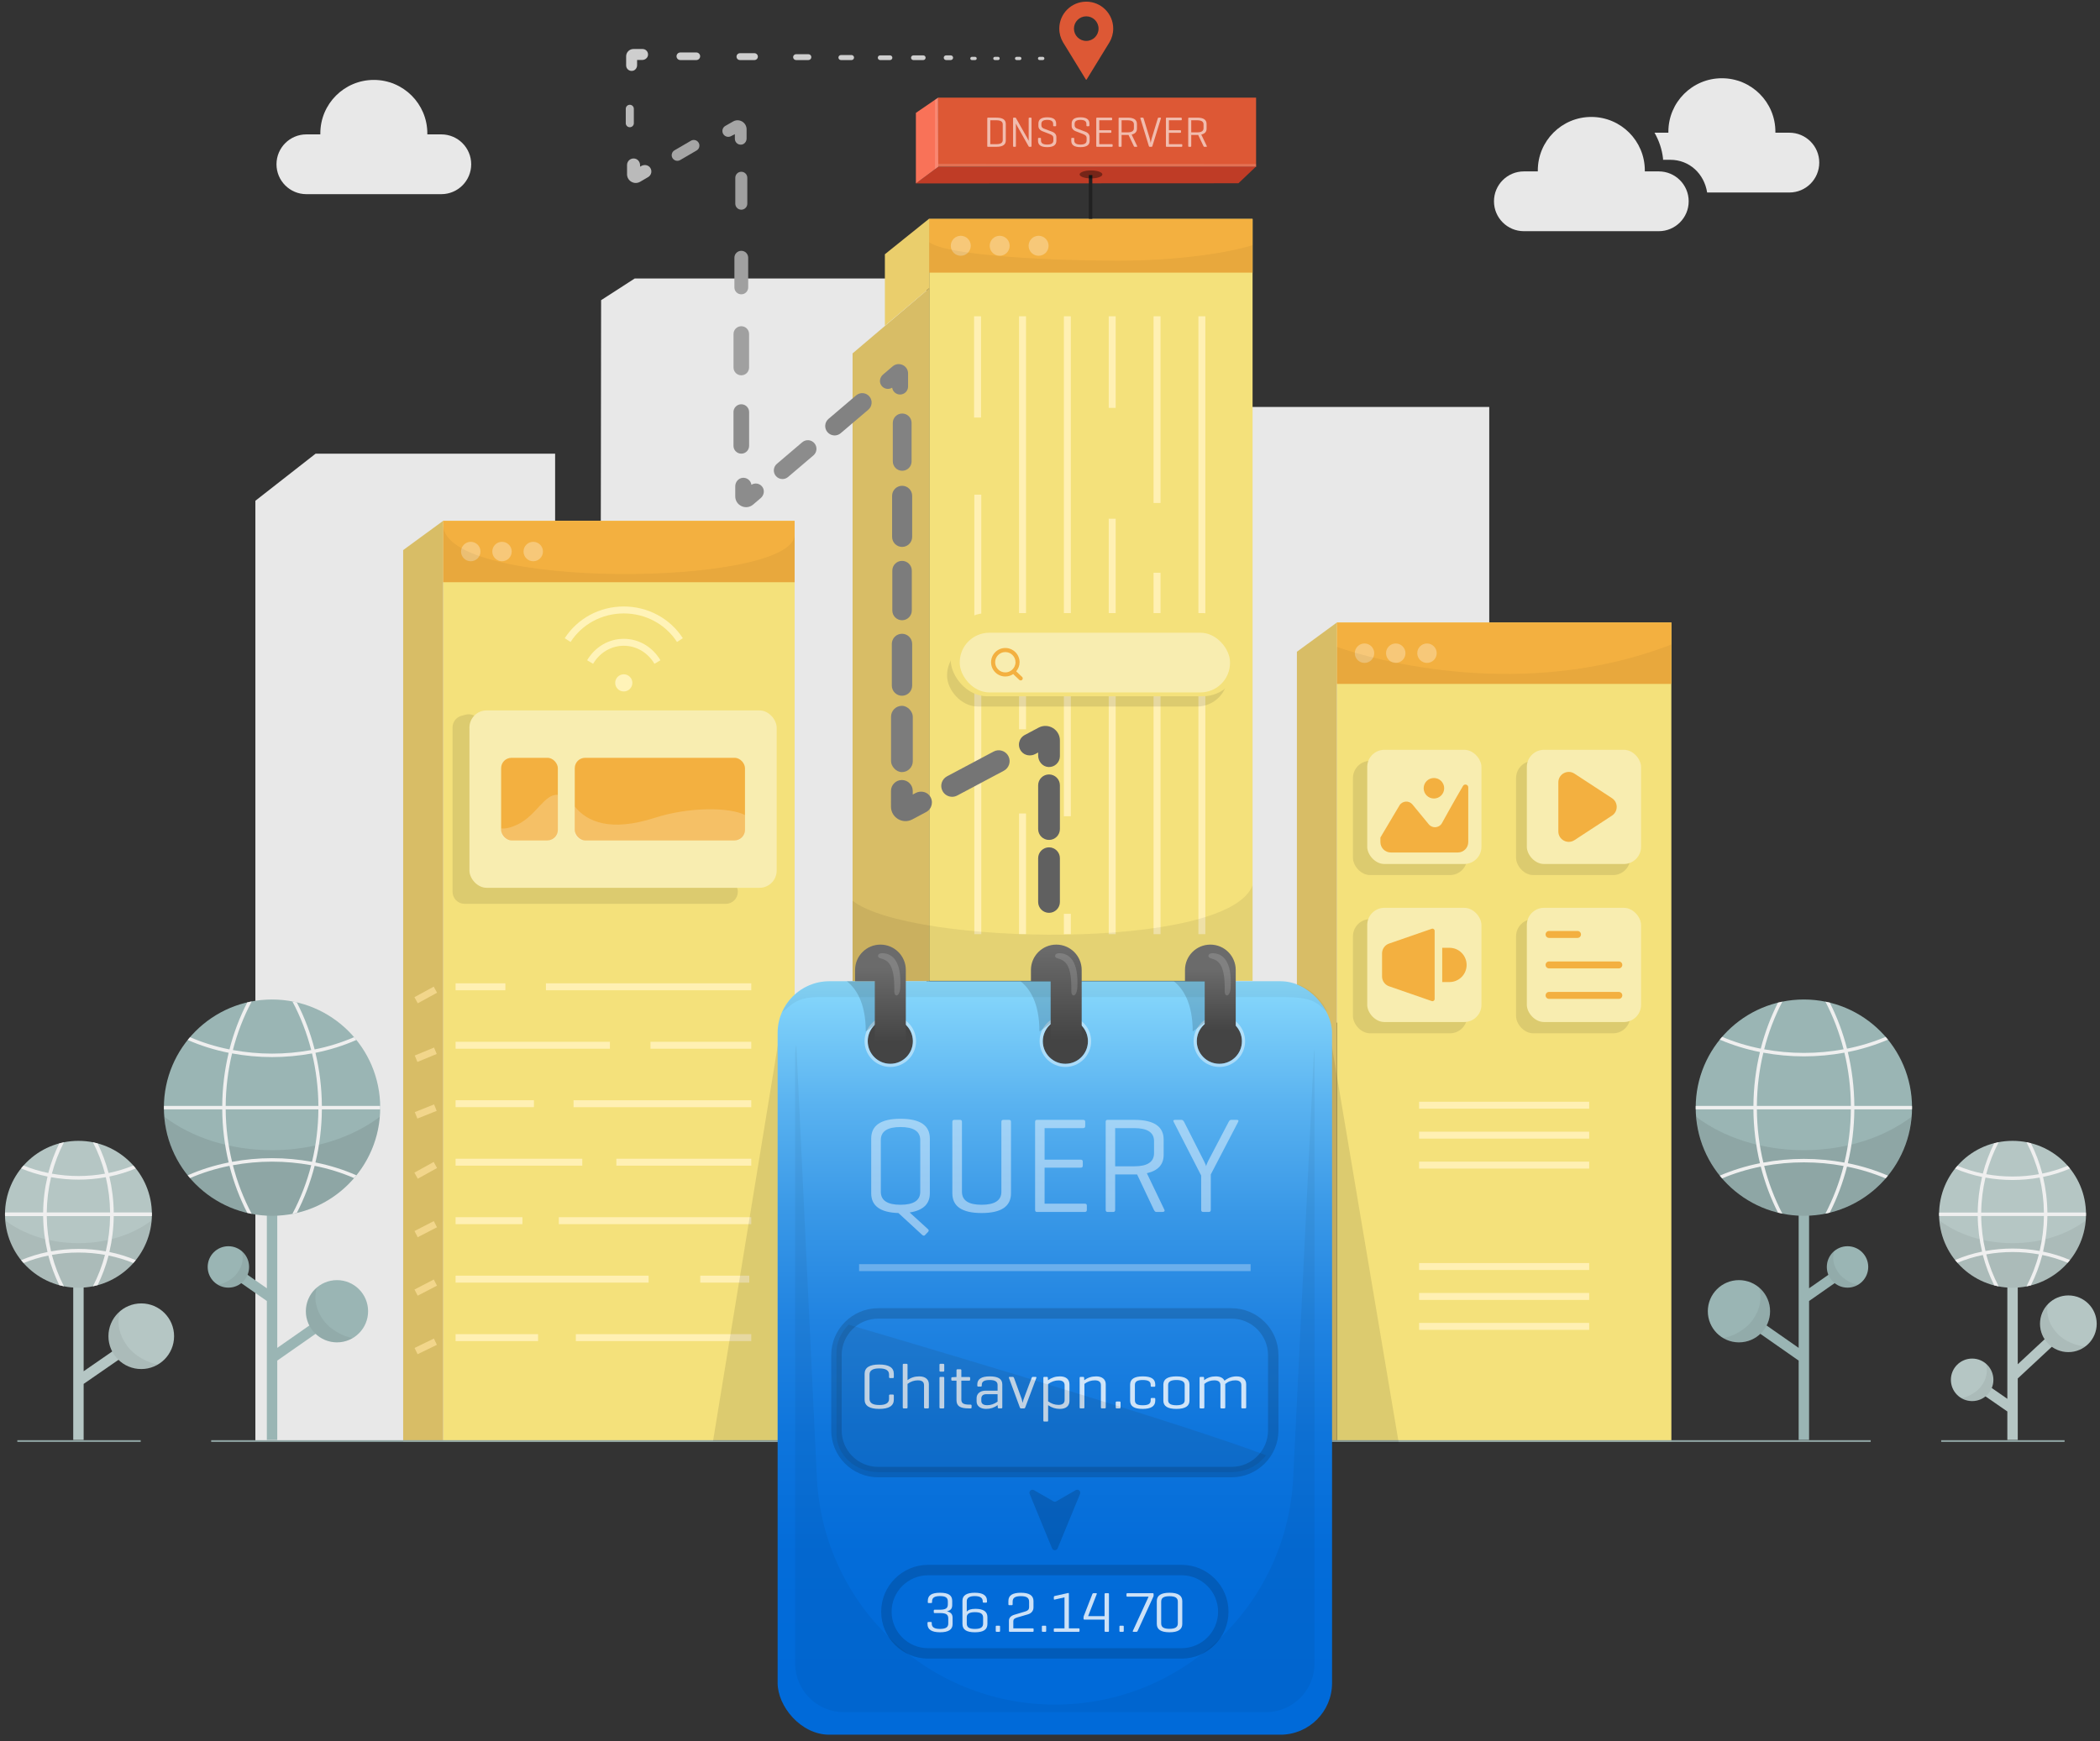 <?xml version="1.0" encoding="UTF-8"?><svg xmlns="http://www.w3.org/2000/svg" xmlns:xlink="http://www.w3.org/1999/xlink" viewBox="0 0 610.121 505.947"><rect x="0" y="0" width="610.121" height="505.947" fill="#333333" stroke="none"/><defs><linearGradient id="j" x1="306.468" y1="278.819" x2="306.468" y2="494.735" gradientUnits="userSpaceOnUse"><stop offset="0" stop-color="#94e2ff"/><stop offset=".059" stop-color="#80d2fa"/><stop offset=".197" stop-color="#59b2f0"/><stop offset=".34" stop-color="#3998e7"/><stop offset=".487" stop-color="#2083e1"/><stop offset=".64" stop-color="#0e75dc"/><stop offset=".801" stop-color="#036cd9"/><stop offset=".987" stop-color="#006ad9"/></linearGradient><linearGradient id="k" x1="255.8" y1="281.08" x2="255.8" y2="305.266" gradientUnits="userSpaceOnUse"><stop offset=".005" stop-color="#6b6b6b"/><stop offset=".902" stop-color="#444"/></linearGradient><linearGradient id="l" x1="306.894" y1="275.33" x2="306.894" y2="305.076" xlink:href="#k"/><linearGradient id="m" x1="351.649" y1="281.506" x2="351.649" y2="301.566" xlink:href="#k"/></defs><g id="a"><polygon points="174.642 87.226 184.404 80.925 269.164 80.925 269.164 298.122 174.353 296.821 174.642 87.226" style="fill:#e8e8e8;"/><rect x="351.891" y="118.257" width="80.787" height="178.903" style="fill:#e8e8e8;"/><polygon points="74.196 418.588 74.196 145.514 91.686 131.836 161.283 131.836 161.283 418.588 74.196 418.588" style="fill:#e8e8e8;"/></g><g id="b"><rect x="128.753" y="151.348" width="102.115" height="267.589" style="fill:#f4e17b;"/><path d="M138.146,208.18l74.706,48.088c.947,.653,1.512,1.729,1.512,2.879v0c0,1.931-1.565,3.496-3.496,3.496h-75.89c-1.931,0-3.496-1.565-3.496-3.496v-47.769c0-1.581,1.061-2.965,2.587-3.376l1.184-.319c.991-.267,2.049-.085,2.893,.497Z" style="opacity:.1;"/><polygon points="128.751 418.937 117.132 418.937 117.132 159.847 128.751 151.348 128.751 418.937" style="fill:#d8bd66;"/><rect x="128.753" y="151.348" width="102.115" height="17.84" style="fill:#f3b040;"/><rect x="136.389" y="206.434" width="89.263" height="51.551" rx="5" ry="5" style="fill:#f8edb0;"/><rect x="145.596" y="220.213" width="16.477" height="23.993" rx="3" ry="3" style="fill:#f3b040;"/><rect x="166.988" y="220.213" width="49.456" height="23.993" rx="3" ry="3" style="fill:#f3b040;"/><circle cx="136.773" cy="160.268" r="2.824" style="fill:#fff; opacity:.3;"/><circle cx="145.849" cy="160.268" r="2.824" style="fill:#fff; opacity:.3;"/><circle cx="154.925" cy="160.268" r="2.824" style="fill:#fff; opacity:.3;"/><path d="M230.868,155.618c-1.298,14.881-101.798,15.985-102.115-3.066v16.636h102.115v-13.57Z" style="opacity:.05;"/><path d="M216.444,241.479v-4.642c-4.424-2.293-16.177-2.42-26.163,.795-12.979,4.178-19.729,1.17-23.293-3.273v7.12c0,1.506,1.221,2.727,2.727,2.727h44.002c1.506,0,2.727-1.221,2.727-2.727Z" style="fill:#fff; opacity:.2;"/><path d="M148.323,244.206h11.023c1.506,0,2.727-1.221,2.727-2.727v-10.5c-3.852-.375-6.24,5.967-11.613,8.563-1.93,.933-3.543,1.359-4.865,1.162v.774c0,1.506,1.221,2.727,2.727,2.727Z" style="fill:#fff; opacity:.2;"/><g><g><rect x="120.496" y="288.116" width="6.39" height="2.019" transform="translate(-123.451 94.668) rotate(-28.642)" style="fill:#f2d68b;"/><rect x="120.659" y="305.486" width="6.063" height="2.018" transform="translate(-107.391 70.19) rotate(-22.382)" style="fill:#f2d68b;"/><rect x="120.672" y="321.974" width="6.036" height="2.018" transform="translate(-110.883 68.832) rotate(-21.751)" style="fill:#f2d68b;"/><rect x="120.487" y="339.073" width="6.407" height="2.018" transform="translate(-149.131 102.335) rotate(-28.943)" style="fill:#f2d68b;"/><rect x="120.537" y="356.17" width="6.307" height="2.018" transform="translate(-149.877 96.341) rotate(-27.264)" style="fill:#f2d68b;"/><rect x="120.532" y="373.151" width="6.316" height="2.018" transform="translate(-158.389 98.975) rotate(-27.416)" style="fill:#f2d68b;"/><rect x="120.572" y="390.231" width="6.237" height="2.017" transform="translate(-158.934 93.765) rotate(-25.989)" style="fill:#f2d68b;"/></g><g><rect x="132.366" y="285.738" width="14.464" height="2.018" style="fill:#fff0b3;"/><rect x="158.605" y="285.738" width="59.66" height="2.018" style="fill:#fff0b3;"/><rect x="132.366" y="302.729" width="44.838" height="2.018" style="fill:#fff0b3;"/><rect x="188.98" y="302.729" width="29.286" height="2.018" style="fill:#fff0b3;"/><rect x="132.366" y="319.712" width="22.76" height="2.018" style="fill:#fff0b3;"/><rect x="166.634" y="319.721" width="51.632" height="2.018" style="fill:#fff0b3;"/><rect x="132.366" y="336.712" width="36.81" height="2.018" style="fill:#fff0b3;"/><rect x="179.078" y="336.712" width="39.188" height="2.018" style="fill:#fff0b3;"/><rect x="132.366" y="353.704" width="19.415" height="2.018" style="fill:#fff0b3;"/><rect x="162.352" y="353.704" width="55.914" height="2.018" style="fill:#fff0b3;"/><rect x="132.366" y="370.695" width="56.079" height="2.018" style="fill:#fff0b3;"/><rect x="203.454" y="370.695" width="14.237" height="2.018" style="fill:#fff0b3;"/><rect x="132.366" y="387.687" width="23.964" height="2.018" style="fill:#fff0b3;"/><rect x="167.303" y="387.687" width="50.963" height="2.018" style="fill:#fff0b3;"/></g><g><path d="M181.23,195.942c-1.378,0-2.494,1.117-2.494,2.494,0,1.378,1.117,2.494,2.494,2.494s2.494-1.117,2.494-2.494c0-1.378-1.117-2.494-2.494-2.494Z" style="fill:#fff3b8;"/><path d="M181.231,176.236c-7.009,0-13.423,3.446-17.157,9.217l1.695,1.096c3.36-5.194,9.14-8.295,15.462-8.295,6.313,0,12.094,3.101,15.463,8.296l1.693-1.098c-3.743-5.771-10.156-9.216-17.156-9.216Z" style="fill:#fff3b8;"/><path d="M181.231,185.63c-4.357,0-8.338,2.33-10.649,6.231l1.736,1.029c1.944-3.282,5.276-5.242,8.913-5.242,3.632,0,6.964,1.96,8.913,5.243l1.735-1.03c-2.316-3.902-6.297-6.231-10.649-6.231Z" style="fill:#fff3b8;"/></g></g></g><g id="c"><rect x="388.416" y="180.889" width="97.176" height="238.049" style="fill:#f4e17b;"/><polygon points="388.413 418.937 376.794 418.937 376.794 189.388 388.413 180.889 388.413 418.937" style="fill:#d8bd66;"/><rect x="388.416" y="180.889" width="97.176" height="17.84" style="fill:#f3b040;"/><circle cx="396.436" cy="189.809" r="2.824" style="fill:#fff; opacity:.3;"/><rect x="393.078" y="221.097" width="33.185" height="33.185" rx="5" ry="5" style="opacity:.1;"/><rect x="440.47" y="221.097" width="33.185" height="33.185" rx="5" ry="5" style="opacity:.1;"/><rect x="393.078" y="267.079" width="33.185" height="33.185" rx="5" ry="5" style="opacity:.1;"/><rect x="440.47" y="267.079" width="33.185" height="33.185" rx="5" ry="5" style="opacity:.1;"/><circle cx="405.511" cy="189.809" r="2.824" style="fill:#fff; opacity:.3;"/><circle cx="414.587" cy="189.809" r="2.824" style="fill:#fff; opacity:.3;"/><rect x="397.225" y="217.882" width="33.185" height="33.185" rx="5" ry="5" style="fill:#f8edb0;"/><rect x="443.597" y="217.882" width="33.185" height="33.185" rx="5" ry="5" style="fill:#f8edb0;"/><rect x="397.225" y="263.802" width="33.185" height="33.185" rx="5" ry="5" style="fill:#f8edb0;"/><rect x="443.597" y="263.802" width="33.185" height="33.185" rx="5" ry="5" style="fill:#f8edb0;"/><path d="M404.083,247.72h19.47c1.672,0,3.027-1.355,3.027-3.027l0-15.887c0-.837-1.1-1.148-1.527-.428-2.238,3.772-6.136,10.848-6.136,10.848-.817,1.401-2.78,1.559-3.81,.307l-4.729-5.751c-1.01-1.228-2.926-1.105-3.771,.241l-5.552,9.345v1.325c0,1.672,1.355,3.027,3.027,3.027Z" style="fill:#f3b040;"/><circle cx="416.604" cy="229.057" r="2.979" style="fill:#f3b040;"/><path d="M457.433,224.81l10.905,7.13c1.827,1.195,1.827,3.872,0,5.067l-10.905,7.13c-2.013,1.317-4.684-.128-4.684-2.534v-14.261c0-2.406,2.671-3.85,4.684-2.534Z" style="fill:#f3b040;"/><g><path d="M415.974,290.9l-12.405-4.3c-1.219-.422-2.036-1.571-2.036-2.86v-6.691c0-1.29,.817-2.438,2.036-2.86l12.405-4.3c.41-.142,.838,.162,.838,.596v19.82c0,.434-.428,.738-.838,.596Z" style="fill:#f3b040;"/><path d="M419.015,285.371h2.11c2.749,0,4.977-2.228,4.977-4.977v-0c0-2.749-2.228-4.977-4.977-4.977h-2.11s0,9.954,0,9.954Z" style="fill:#f3b040;"/></g><g><path d="M450.053,272.546h8.267c.558,0,1.009-.451,1.009-1.009s-.451-1.009-1.009-1.009h-8.267c-.558,0-1.009,.451-1.009,1.009s.451,1.009,1.009,1.009Z" style="fill:#f3b040;"/><path d="M450.053,281.403h20.272c.558,0,1.009-.451,1.009-1.009s-.451-1.009-1.009-1.009h-20.272c-.558,0-1.009,.451-1.009,1.009s.451,1.009,1.009,1.009Z" style="fill:#f3b040;"/><path d="M470.326,288.241h-20.272c-.558,0-1.009,.451-1.009,1.009s.451,1.009,1.009,1.009h20.272c.558,0,1.009-.451,1.009-1.009s-.451-1.009-1.009-1.009Z" style="fill:#f3b040;"/></g><path d="M485.592,187.282c-42.571,16.566-85.947,4.689-97.176,.706v10.741h97.176v-11.448Z" style="opacity:.05;"/><g><rect x="412.299" y="320.153" width="49.41" height="2.018" style="fill:#fff0b3;"/><rect x="412.299" y="328.852" width="49.41" height="2.018" style="fill:#fff0b3;"/><rect x="412.299" y="337.553" width="49.41" height="2.018" style="fill:#fff0b3;"/><rect x="412.299" y="367.021" width="49.41" height="2.018" style="fill:#fff0b3;"/><rect x="412.299" y="375.722" width="49.41" height="2.018" style="fill:#fff0b3;"/><rect x="412.299" y="384.421" width="49.41" height="2.018" style="fill:#fff0b3;"/></g></g><g id="d"><rect x="269.975" y="63.615" width="93.94" height="221.409" style="fill:#f4e17b;"/><g><rect x="348.178" y="91.913" width="2.018" height="179.542" style="fill:#fff0b3;"/><rect x="335.15" y="91.913" width="2.018" height="54.249" style="fill:#fff0b3;"/><rect x="335.15" y="166.432" width="2.018" height="105.023" style="fill:#fff0b3;"/><rect x="296.068" y="91.913" width="2.018" height="120.011" style="fill:#fff0b3;"/><rect x="296.068" y="236.386" width="2.018" height="35.069" style="fill:#fff0b3;"/><rect x="322.123" y="91.913" width="2.018" height="26.609" style="fill:#fff0b3;"/><rect x="322.123" y="150.73" width="2.018" height="120.724" style="fill:#fff0b3;"/><rect x="283.003" y="91.913" width="2.018" height="29.415" style="fill:#fff0b3;"/><rect x="283.078" y="143.746" width="2.018" height="127.708" style="fill:#fff0b3;"/><rect x="309.095" y="91.913" width="2.018" height="145.281" style="fill:#fff0b3;"/><rect x="309.095" y="265.54" width="2.018" height="5.915" style="fill:#fff0b3;"/></g><rect x="275.159" y="187.293" width="81.536" height="18.016" rx="8.927" ry="8.927" style="opacity:.1;"/><rect x="276.212" y="178.148" width="83.781" height="24.184" rx="10.566" ry="10.566" style="fill:#f4e17b;"/><rect x="278.842" y="183.862" width="78.522" height="17.35" rx="8.597" ry="8.597" style="fill:#f8edb0;"/><path d="M296.958,196.704l-1.713-1.625c.601-.719,.978-1.632,.978-2.64,0-2.283-1.858-4.141-4.142-4.141s-4.142,1.858-4.142,4.141c0,2.284,1.858,4.142,4.142,4.142,.847,0,1.634-.258,2.291-.696l1.771,1.68c.115,.109,.261,.163,.408,.163,.156,0,.314-.062,.43-.185,.226-.237,.217-.613-.022-.839Zm-7.833-4.266c0-1.63,1.326-2.955,2.956-2.955s2.956,1.326,2.956,2.955c0,.904-.416,1.704-1.057,2.246-.002,.002-.004,.002-.006,.004-0,0-.001,.001-.001,.002-.514,.433-1.169,.704-1.892,.704-1.63,0-2.956-1.326-2.956-2.956Z" style="fill:#f3b040;"/><path d="M315.592,.484c-4.327,0-7.834,3.507-7.834,7.834,0,1.444,.397,2.792,1.079,3.953,.011,.018,6.652,10.845,6.652,10.845,.047,.077,.159,.077,.207,0,0,0,6.641-10.827,6.652-10.845,.681-1.162,1.079-2.51,1.079-3.954,0-4.327-3.507-7.834-7.834-7.834Zm0,11.406c-1.973,0-3.573-1.599-3.573-3.572,0-1.973,1.599-3.573,3.573-3.573s3.573,1.599,3.573,3.573c0,1.973-1.599,3.572-3.573,3.572Z" style="fill:#dd5835;"/><polygon points="269.985 285.15 247.702 285.15 247.702 102.692 269.985 83.77 269.985 285.15" style="fill:#d8bd66;"/><path d="M269.985,285.024h93.93v-27.762c-7.265,19.17-99.443,17.538-116.214,4.487v23.402h22.284v-.126Z" style="opacity:.07;"/><polygon points="269.997 83.746 257.087 94.653 257.087 73.883 269.997 63.508 269.997 83.746" style="fill:#eace6c;"/><rect x="269.975" y="63.615" width="93.94" height="15.609" style="fill:#f3b040;"/><circle cx="279.137" cy="71.42" r="2.905" style="fill:#fff; opacity:.3;"/><circle cx="290.442" cy="71.42" r="2.905" style="fill:#fff; opacity:.3;"/><circle cx="301.748" cy="71.42" r="2.905" style="fill:#fff; opacity:.3;"/><polygon points="364.936 48.466 272.597 48.476 272.545 28.382 364.936 28.382 364.936 48.466" style="fill:#dd5835;"/><polygon points="359.806 53.256 266.096 53.303 272.597 48.476 364.936 48.378 359.806 53.256" style="fill:#bf3c26;"/><polygon points="272.597 48.476 266.096 53.303 266.096 32.802 272.545 28.382 272.597 48.476" style="fill:#f97258;"/><polygon points="271.644 49.156 272.597 48.476 272.545 28.382 271.644 28.994 271.644 49.156" style="fill:#fff; opacity:.15;"/><rect x="316.352" y="50.873" width="1.009" height="12.707" style="fill:#212121;"/><path d="M363.915,71.254c-8.725,2.658-23.58,4.515-39.248,4.515-18.352,0-49.378-1.391-54.693-5.376v8.832h93.94v-7.971Z" style="opacity:.05;"/><polygon points="364.933 47.654 364.933 48.462 272.597 48.476 272.597 47.607 364.933 47.654" style="fill:#fff; opacity:.15;"/><ellipse cx="316.971" cy="50.686" rx="3.306" ry="1.159" style="opacity:.38;"/><g style="opacity:.6;"><path d="M289.514,34.19h-2.516c-.107,0-.162,.063-.162,.187v8.094c0,.125,.049,.187,.149,.187h2.529c1.8,0,2.702-.606,2.702-1.818v-4.831c0-1.212-.902-1.818-2.702-1.818Zm1.817,6.512c0,.797-.606,1.195-1.817,1.195h-1.806v-6.948h1.806c1.211,0,1.817,.398,1.817,1.195v4.557Z" style="fill:#fff;"/><path d="M299.525,34.19h-.473c-.124,0-.187,.063-.187,.187v6.562c-.049-.141-.169-.386-.361-.735l-3.362-5.939c-.034-.05-.087-.075-.162-.075h-.473c-.116,0-.174,.063-.174,.187v8.094c0,.125,.058,.187,.174,.187h.473c.116,0,.174-.062,.174-.187v-6.575c.132,.291,.274,.565,.423,.822l3.3,5.853c.034,.058,.092,.087,.174,.087h.473c.116,0,.174-.062,.174-.187v-8.094c0-.124-.058-.187-.174-.187Z" style="fill:#fff;"/><path d="M305.614,38.25l-2.34-.884c-.482-.182-.722-.506-.722-.971v-.373c0-.406,.139-.706,.417-.896,.278-.191,.711-.287,1.302-.287,1.137,0,1.706,.395,1.706,1.183v.473c0,.125,.057,.187,.174,.187h.51c.124,0,.186-.063,.186-.187v-.585c0-1.212-.863-1.818-2.59-1.818-1.711,0-2.565,.606-2.565,1.818v.697c0,.332,.1,.633,.299,.903,.199,.27,.461,.467,.784,.592l2.229,.859c.373,.15,.64,.307,.797,.474s.237,.373,.237,.622v.772c0,.789-.602,1.183-1.805,1.183-1.195,0-1.793-.394-1.793-1.183v-.573c0-.125-.058-.187-.174-.187h-.51c-.116,0-.174,.063-.174,.187v.684c0,1.213,.888,1.818,2.665,1.818s2.665-.606,2.665-1.818v-1.071c0-.764-.432-1.303-1.295-1.619Z" style="fill:#fff;"/><path d="M315.276,38.25l-2.34-.884c-.482-.182-.722-.506-.722-.971v-.373c0-.406,.139-.706,.417-.896,.278-.191,.711-.287,1.302-.287,1.137,0,1.706,.395,1.706,1.183v.473c0,.125,.057,.187,.174,.187h.51c.124,0,.186-.063,.186-.187v-.585c0-1.212-.863-1.818-2.59-1.818-1.711,0-2.565,.606-2.565,1.818v.697c0,.332,.1,.633,.299,.903,.199,.27,.461,.467,.784,.592l2.229,.859c.373,.15,.64,.307,.797,.474s.237,.373,.237,.622v.772c0,.789-.602,1.183-1.805,1.183-1.195,0-1.793-.394-1.793-1.183v-.573c0-.125-.058-.187-.174-.187h-.51c-.116,0-.174,.063-.174,.187v.684c0,1.213,.888,1.818,2.665,1.818s2.665-.606,2.665-1.818v-1.071c0-.764-.432-1.303-1.295-1.619Z" style="fill:#fff;"/><path d="M323.071,41.898h-3.698v-3.312h3.325c.125,0,.187-.062,.187-.187v-.361c0-.125-.062-.187-.187-.187h-3.325v-2.901h3.55c.124,0,.186-.063,.186-.187v-.386c0-.124-.062-.187-.186-.187h-4.246c-.116,0-.174,.063-.174,.187v8.094c0,.125,.054,.187,.162,.187h4.408c.125,0,.187-.062,.187-.187v-.399c0-.116-.062-.174-.187-.174Z" style="fill:#fff;"/><path d="M330.319,37.403v-1.394c0-1.212-.901-1.818-2.702-1.818h-2.466c-.107,0-.162,.063-.162,.187v8.094c0,.125,.058,.187,.174,.187h.522c.116,0,.174-.062,.174-.187v-3.262h2.017l1.544,3.262c.067,.125,.137,.187,.212,.187h.585c.075,0,.128-.019,.162-.056s.037-.081,.013-.131l-1.619-3.375c1.03-.232,1.544-.797,1.544-1.693Zm-2.702,1.058h-1.756v-3.511h1.756c1.212,0,1.818,.398,1.818,1.195v1.108c0,.805-.606,1.208-1.818,1.208Z" style="fill:#fff;"/><path d="M337.143,34.19h-.523c-.108,0-.182,.063-.224,.187l-1.793,5.865c-.066,.241-.167,.669-.299,1.283-.108-.655-.199-1.091-.274-1.307l-1.781-5.84c-.041-.124-.112-.187-.212-.187h-.585c-.124,0-.17,.063-.137,.187l2.478,8.094c.033,.125,.111,.187,.237,.187h.548c.116,0,.19-.062,.224-.187l2.49-8.094c.034-.124-.017-.187-.149-.187Z" style="fill:#fff;"/><path d="M343.306,41.898h-3.698v-3.312h3.325c.125,0,.187-.062,.187-.187v-.361c0-.125-.062-.187-.187-.187h-3.325v-2.901h3.55c.124,0,.186-.063,.186-.187v-.386c0-.124-.062-.187-.186-.187h-4.246c-.116,0-.174,.063-.174,.187v8.094c0,.125,.054,.187,.162,.187h4.408c.125,0,.187-.062,.187-.187v-.399c0-.116-.062-.174-.187-.174Z" style="fill:#fff;"/><path d="M349.008,39.096c1.03-.232,1.544-.797,1.544-1.693v-1.394c0-1.212-.901-1.818-2.702-1.818h-2.466c-.107,0-.162,.063-.162,.187v8.094c0,.125,.058,.187,.174,.187h.522c.116,0,.174-.062,.174-.187v-3.262h2.017l1.544,3.262c.067,.125,.137,.187,.212,.187h.585c.075,0,.128-.019,.162-.056s.037-.081,.013-.131l-1.619-3.375Zm-1.158-.635h-1.756v-3.511h1.756c1.212,0,1.818,.398,1.818,1.195v1.108c0,.805-.606,1.208-1.818,1.208Z" style="fill:#fff;"/></g></g><g id="e"><path d="M89.018,56.423c-4.798,0-8.687-3.889-8.687-8.687v-0c0-4.798,3.889-8.687,8.687-8.687h4.048v-.281c0-8.585,6.96-15.545,15.545-15.545h0c8.585,0,15.545,6.96,15.545,15.545v.281h4.058c4.798,0,8.687,3.889,8.687,8.687v0c0,4.798-3.889,8.687-8.687,8.687h-39.196Z" style="fill:#e8e8e8;"/><path d="M442.738,67.181c-4.798,0-8.687-3.889-8.687-8.687v-0c0-4.798,3.889-8.687,8.687-8.687h4.048v-.281c0-8.585,6.96-15.545,15.545-15.545h0c8.585,0,15.545,6.96,15.545,15.545v.281h4.058c4.798,0,8.687,3.889,8.687,8.687v0c0,4.798-3.889,8.687-8.687,8.687h-39.196Z" style="fill:#e8e8e8;"/><path d="M528.557,47.25c0,2.392-.979,4.571-2.543,6.145-1.574,1.574-3.744,2.543-6.145,2.543h-23.885c-.848-5.399-5.076-9.506-10.757-9.506h-2.059v-.373c-.303-2.724-1.191-5.237-2.472-7.498h4.026v-.283c0-8.587,6.953-15.54,15.54-15.54,4.289,0,8.184,1.736,10.999,4.551,2.815,2.815,4.551,6.69,4.551,10.989v.283h4.057c4.793,0,8.688,3.885,8.688,8.688Z" style="fill:#e8e8e8;"/></g><g id="f"><g><circle cx="22.79" cy="352.856" r="21.341" style="fill:#b5c6c4;"/><polygon points="36.238 393.888 34.515 391.399 24.303 398.463 24.303 372.285 21.276 372.285 21.276 418.434 24.303 418.434 24.303 402.144 36.238 393.888" style="fill:#b5c6c4;"/><path d="M22.79,361.245c-8.363,0-15.904-2.535-21.261-6.598,.911,10.947,10.078,19.55,21.261,19.55s20.35-8.602,21.261-19.55c-5.357,4.063-12.898,6.598-21.261,6.598Z" style="fill:#212121; opacity:.07;"/><path d="M31.774,341.888c2.681-.545,5.251-1.343,7.666-2.364-.23-.287-.476-.561-.72-.836-2.268,.934-4.674,1.666-7.181,2.173-.772-2.979-1.84-5.854-3.176-8.586-.451-.122-.9-.248-1.363-.341,1.486,2.885,2.669,5.94,3.499,9.12-2.501,.442-5.084,.681-7.711,.681-2.623,0-5.206-.24-7.711-.682,.829-3.18,2.012-6.234,3.498-9.118-.463,.093-.912,.219-1.363,.341-1.335,2.731-2.403,5.606-3.175,8.584-2.502-.507-4.909-1.237-7.18-2.168-.244,.275-.489,.548-.719,.835,2.419,1.018,4.988,1.815,7.665,2.359-.797,3.387-1.23,6.888-1.268,10.44H1.475c-.004,.178-.027,.351-.027,.53,0,.177,.022,.348,.026,.523H12.534c.038,3.551,.472,7.052,1.269,10.44-2.679,.545-5.248,1.344-7.664,2.366,.23,.287,.475,.561,.72,.835,2.269-.934,4.676-1.666,7.18-2.175,.772,2.979,1.84,5.856,3.175,8.59,.451,.122,.901,.249,1.364,.341-1.486-2.888-2.669-5.943-3.499-9.125,2.503-.443,5.085-.683,7.711-.683,2.624,0,5.206,.24,7.71,.683-.83,3.181-2.013,6.237-3.499,9.125,.463-.093,.912-.219,1.363-.341,1.336-2.734,2.404-5.611,3.176-8.591,2.505,.508,4.912,1.24,7.184,2.174,.245-.275,.489-.548,.72-.835-2.419-1.021-4.989-1.82-7.669-2.365,.797-3.388,1.23-6.889,1.269-10.44h11.063c.004-.176,.026-.347,.026-.523,0-.179-.022-.352-.027-.53h-11.063c-.039-3.551-.472-7.051-1.268-10.438Zm-1.036,21.738c-2.582-.46-5.245-.71-7.95-.71-2.706,0-5.369,.249-7.951,.71-.786-3.324-1.212-6.761-1.251-10.247H31.989c-.039,3.486-.465,6.923-1.251,10.247Zm-17.151-11.3c.039-3.487,.465-6.924,1.251-10.247,2.583,.46,5.247,.71,7.951,.71,2.708,0,5.371-.249,7.951-.708,.785,3.323,1.211,6.758,1.25,10.245H13.587Z" style="fill:#efefef;"/><circle cx="41.042" cy="388.29" r="9.536" style="fill:#b5c6c4;"/><path d="M36.857,390.984c-2.168-3.044-3.023-6.382-1.979-9.967-3.748,3.17-4.502,8.737-1.603,12.806s8.407,5.176,12.627,2.669c-2.832-.386-6.878-2.465-9.046-5.508Z" style="fill:#212121; opacity:.07;"/></g><g><polygon points="93.397 386.399 91.664 383.917 80.554 391.679 80.554 350.478 77.527 350.478 77.527 374.362 70.797 369.66 69.064 372.141 77.527 378.054 77.527 418.434 80.554 418.434 80.554 395.371 93.397 386.399" style="fill:#9ab5b4;"/><circle cx="79.04" cy="321.867" r="31.426" style="fill:#9ab5b4;"/><path d="M79.04,334.222c-12.314,0-23.419-3.733-31.307-9.716,1.341,16.12,14.841,28.787,31.307,28.787s29.966-12.667,31.307-28.787c-7.888,5.983-18.993,9.716-31.307,9.716Z" style="fill:#212121; opacity:.1;"/><path d="M91.645,305.931c4.181-.833,8.174-2.092,11.897-3.733-.22-.274-.445-.542-.674-.808-3.591,1.559-7.436,2.76-11.458,3.559-1.217-4.765-2.951-9.354-5.175-13.671-.426-.1-.855-.193-1.287-.275,2.365,4.443,4.202,9.189,5.469,14.13-3.688,.669-7.5,1.032-11.379,1.032-3.873,0-7.685-.364-11.378-1.034,1.267-4.94,3.103-9.685,5.468-14.127-.433,.082-.861,.175-1.287,.275-2.223,4.315-3.957,8.903-5.174,13.667-4.016-.798-7.86-1.996-11.46-3.55-.228,.266-.454,.534-.673,.808,3.73,1.636,7.724,2.892,11.897,3.724-1.196,4.999-1.83,10.178-1.868,15.429h-16.935c-.003,.17-.013,.338-.013,.509,0,.168,.01,.333,.013,.5h16.935c.038,5.25,.672,10.43,1.869,15.43-4.177,.834-8.17,2.093-11.896,3.734,.22,.273,.445,.542,.674,.808,3.595-1.559,7.439-2.761,11.458-3.56,1.217,4.765,2.951,9.356,5.174,13.676,.426,.1,.855,.193,1.287,.275-2.365-4.446-4.202-9.194-5.469-14.136,3.69-.671,7.502-1.035,11.378-1.035,3.875,0,7.687,.364,11.378,1.035-1.267,4.942-3.104,9.69-5.469,14.137,.432-.082,.861-.175,1.287-.275,2.223-4.32,3.958-8.911,5.175-13.677,4.019,.799,7.866,2.001,11.464,3.559,.229-.266,.454-.534,.674-.808-3.73-1.641-7.725-2.9-11.902-3.733,1.197-5,1.831-10.18,1.869-15.43h16.941c.003-.167,.013-.332,.013-.5,0-.171-.01-.339-.013-.509h-16.94c-.038-5.25-.672-10.429-1.868-15.427Zm-.994,31.681c-3.768-.688-7.66-1.062-11.614-1.062-3.955,0-7.846,.373-11.613,1.062-1.186-4.939-1.814-10.057-1.853-15.245h26.932c-.038,5.188-.667,10.306-1.853,15.245Zm-25.08-16.254c.038-5.189,.667-10.307,1.852-15.244,3.77,.688,7.661,1.061,11.614,1.061,3.959,0,7.85-.372,11.615-1.059,1.185,4.937,1.814,10.054,1.852,15.242h-26.932Z" style="fill:#efefef;"/><g><circle cx="66.356" cy="368.155" r="6.016" style="fill:#9ab5b4;"/><path d="M68.997,369.854c1.368-1.92,1.907-4.026,1.248-6.288,2.365,2,2.84,5.512,1.011,8.079s-5.304,3.265-7.966,1.684c1.786-.243,4.339-1.555,5.707-3.475Z" style="fill:#212121; opacity:.07;"/></g><g><circle cx="97.903" cy="381.03" r="9.043" style="fill:#9ab5b4;"/><path d="M93.934,383.585c-2.056-2.886-2.867-6.052-1.876-9.451-3.554,3.006-4.269,8.284-1.52,12.143,2.749,3.859,7.972,4.908,11.973,2.531-2.685-.366-6.522-2.337-8.577-5.223Z" style="fill:#212121; opacity:.07;"/></g></g><g><polygon points="597.516 390.057 595.452 387.841 586.227 396.43 586.227 372.285 583.2 372.285 583.2 406.475 577.505 402.536 575.783 405.025 583.2 410.156 583.2 418.434 586.227 418.434 586.227 400.567 597.516 390.057" style="fill:#b5c6c4;"/><circle cx="584.713" cy="352.856" r="21.341" style="fill:#b5c6c4;"/><path d="M584.713,361.245c8.363,0,15.904-2.535,21.261-6.598-.911,10.947-10.078,19.55-21.261,19.55s-20.35-8.602-21.261-19.55c5.357,4.063,12.898,6.598,21.261,6.598Z" style="fill:#212121; opacity:.07;"/><path d="M593.576,342.004c2.737-.555,5.359-1.378,7.821-2.435-.22-.275-.451-.539-.683-.803-2.323,.973-4.791,1.734-7.362,2.254-.792-3.062-1.908-6.01-3.304-8.806-.429-.111-.856-.222-1.295-.306,1.538,2.934,2.756,6.05,3.602,9.297-2.481,.44-5.04,.678-7.639,.678-2.603,0-5.162-.237-7.64-.676,.846-3.248,2.064-6.365,3.602-9.299-.439,.084-.866,.195-1.295,.305-1.396,2.797-2.512,5.746-3.304,8.809-2.576-.521-5.044-1.283-7.362-2.26-.233,.264-.464,.528-.684,.803,2.457,1.06,5.08,1.885,7.822,2.441-.79,3.355-1.22,6.824-1.257,10.343h-11.2c-.004,.17-.026,.336-.026,.508,0,.169,.021,.333,.025,.501h11.201c.037,3.519,.466,6.988,1.257,10.345-2.74,.556-5.364,1.381-7.825,2.441,.22,.275,.451,.539,.684,.803,2.323-.977,4.792-1.739,7.366-2.261,.793,3.063,1.908,6.014,3.304,8.813,.428,.11,.856,.221,1.294,.305-1.538-2.937-2.756-6.055-3.602-9.304,2.48-.44,5.039-.678,7.639-.678,2.601,0,5.159,.238,7.639,.678-.846,3.248-2.064,6.366-3.602,9.303,.438-.084,.866-.195,1.294-.305,1.396-2.799,2.511-5.749,3.304-8.812,2.574,.521,5.041,1.284,7.362,2.261,.233-.264,.464-.528,.684-.803-2.459-1.06-5.081-1.885-7.82-2.442,.791-3.357,1.221-6.826,1.258-10.345h11.196c.004-.168,.025-.332,.025-.501,0-.171-.022-.337-.026-.508h-11.196c-.037-3.519-.466-6.989-1.257-10.344Zm-.992,21.513c-2.554-.457-5.19-.704-7.868-.704-2.678,0-5.313,.247-7.868,.704-.78-3.295-1.203-6.703-1.24-10.16h18.217c-.037,3.457-.46,6.864-1.24,10.16Zm-16.977-11.169c.037-3.457,.46-6.864,1.24-10.158,2.553,.455,5.189,.702,7.869,.702,2.676,0,5.312-.247,7.868-.704,.78,3.295,1.203,6.702,1.24,10.16h-18.217Z" style="fill:#efefef;"/><circle cx="572.974" cy="400.961" r="6.177" style="fill:#b5c6c4;"/><path d="M575.686,402.706c1.404-1.971,1.958-4.134,1.282-6.456,2.428,2.053,2.916,5.659,1.038,8.296s-5.446,3.353-8.18,1.729c1.834-.25,4.455-1.597,5.86-3.568Z" style="fill:#212121; opacity:.07;"/><circle cx="600.929" cy="384.67" r="8.236" style="fill:#b5c6c4;"/><path d="M597.595,387.383c-2.153-2.404-3.207-5.188-2.654-8.365-2.913,3.08-3.026,7.93-.148,11.145,2.879,3.215,7.712,3.636,11.093,1.08-2.467-.06-6.139-1.456-8.292-3.861Z" style="fill:#212121; opacity:.07;"/></g><g><polygon points="534.062 372.141 532.328 369.66 525.599 374.361 525.599 350.478 522.572 350.478 522.572 391.678 511.462 383.917 509.728 386.399 522.572 395.371 522.572 418.434 525.599 418.434 525.599 378.054 534.062 372.141" style="fill:#9ab5b4;"/><circle cx="524.085" cy="321.867" r="31.426" style="fill:#9ab5b4;"/><path d="M524.085,334.222c12.314,0,23.419-3.733,31.307-9.716-1.341,16.12-14.841,28.787-31.307,28.787s-29.966-12.667-31.307-28.787c7.888,5.983,18.993,9.716,31.307,9.716Z" style="fill:#212121; opacity:.1;"/><path d="M536.856,305.709c4.082-.813,7.993-2.028,11.66-3.6-.221-.273-.449-.54-.679-.805-3.534,1.49-7.295,2.646-11.217,3.424-1.188-4.652-2.867-9.137-5.003-13.371-.422-.104-.846-.204-1.275-.29,2.275,4.365,4.046,9.015,5.285,13.845-3.745,.68-7.611,1.049-11.539,1.049-3.934,0-7.8-.368-11.54-1.047,1.238-4.832,3.01-9.483,5.285-13.849-.429,.087-.853,.186-1.275,.29-2.136,4.235-3.816,8.72-5.004,13.374-3.929-.78-7.69-1.938-11.217-3.433-.23,.265-.458,.532-.679,.805,3.66,1.577,7.571,2.795,11.66,3.609-1.214,5.069-1.856,10.322-1.894,15.647h-16.753c-.003,.17-.013,.338-.013,.509,0,.168,.01,.333,.013,.5h16.753c.038,5.325,.681,10.579,1.895,15.65-4.086,.815-7.998,2.033-11.666,3.61,.221,.273,.449,.54,.679,.806,3.533-1.494,7.296-2.653,11.222-3.433,1.188,4.654,2.868,9.142,5.004,13.38,.422,.104,.846,.203,1.274,.29-2.275-4.369-4.047-9.022-5.285-13.855,3.744-.681,7.61-1.05,11.539-1.05,3.931,0,7.797,.369,11.539,1.05-1.239,4.832-3.01,9.485-5.285,13.854,.429-.087,.852-.186,1.274-.29,2.136-4.238,3.816-8.725,5.004-13.379,3.925,.78,7.686,1.94,11.215,3.434,.23-.265,.458-.532,.679-.806-3.663-1.577-7.574-2.796-11.659-3.611,1.215-5.072,1.858-10.326,1.896-15.65h16.746c.003-.167,.013-.332,.013-.5,0-.171-.01-.339-.013-.509h-16.746c-.038-5.326-.681-10.579-1.896-15.649Zm-.993,32.123c-3.819-.698-7.764-1.077-11.774-1.077-4.009,0-7.954,.379-11.775,1.077-1.204-5.01-1.841-10.202-1.879-15.465h27.308c-.038,5.263-.676,10.455-1.88,15.465Zm-25.429-16.474c.038-5.263,.676-10.454,1.879-15.462,3.817,.696,7.762,1.074,11.775,1.074,4.008,0,7.953-.378,11.775-1.076,1.204,5.009,1.841,10.201,1.88,15.464h-27.308Z" style="fill:#efefef;"/><g><circle cx="536.77" cy="368.155" r="6.016" style="fill:#9ab5b4;"/><path d="M534.129,369.854c-1.368-1.92-1.907-4.026-1.248-6.288-2.365,2-2.84,5.512-1.011,8.079,1.829,2.568,5.304,3.265,7.966,1.684-1.786-.243-4.339-1.555-5.707-3.475Z" style="fill:#212121; opacity:.07;"/></g><g><circle cx="505.223" cy="381.03" r="9.043" style="fill:#9ab5b4;"/><path d="M509.192,383.585c2.056-2.886,2.867-6.052,1.876-9.451,3.554,3.006,4.269,8.284,1.52,12.143-2.749,3.859-7.972,4.908-11.973,2.531,2.685-.366,6.522-2.337,8.577-5.223Z" style="fill:#212121; opacity:.07;"/></g></g></g><g id="g"><path d="M304.777,225.043c-1.745,0-3.16,1.415-3.16,3.16v12.71c0,1.745,1.414,3.16,3.16,3.16s3.16-1.415,3.16-3.16v-12.71c0-1.745-1.414-3.16-3.16-3.16Z" style="fill:#636363;"/><path d="M304.777,246.228c-1.745,0-3.16,1.415-3.16,3.16v12.71c0,1.745,1.414,3.16,3.16,3.16s3.16-1.415,3.16-3.16v-12.71c0-1.745-1.414-3.16-3.16-3.16Z" style="fill:#606060;"/><path d="M297.714,213.587c-1.721,.915-2.25,3.195-.96,4.797,.959,1.19,2.682,1.445,4.031,.727l.832-.442-0,.882c-0,1.711,1.282,3.245,2.991,3.334,1.822,.095,3.329-1.354,3.329-3.155v-4.566c0-3.178-3.385-5.212-6.191-3.72l-4.032,2.144Z" style="fill:#666;"/><path d="M288.686,218.387l-13.543,7.2c-1.541,.819-2.126,2.732-1.306,4.273,.568,1.068,1.661,1.677,2.792,1.677,.5,0,1.008-.119,1.48-.37l13.543-7.2c1.541-.819,2.126-2.732,1.306-4.273-.818-1.539-2.731-2.125-4.272-1.307Z" style="fill:#757575;"/><path d="M266.013,230.442l-.83,.441,.001-1.058c.002-1.745-1.412-3.16-3.157-3.16h-.003c-1.744,0-3.158,1.413-3.16,3.157l-.004,4.565c-.003,3.18,3.383,5.217,6.19,3.724l4.03-2.143c1.721-.915,2.25-3.196,.96-4.797-.958-1.19-2.68-1.445-4.029-.728Z" style="fill:#757575;"/><rect x="258.879" y="205.103" width="6.319" height="19.257" rx="3.16" ry="3.16" style="fill:#7c7c7c;"/><path d="M262.056,184.163h.003c1.631,0,2.955,1.324,2.955,2.955v12.101c0,1.631-1.324,2.955-2.955,2.955h-0c-1.631,0-2.955-1.324-2.955-2.955v-12.103c0-1.629,1.323-2.952,2.952-2.952Z" style="fill:#7c7c7c;"/><path d="M262.076,162.981h.003c1.562,0,2.83,1.268,2.83,2.83v11.592c0,1.561-1.267,2.828-2.828,2.828h-.003c-1.562,0-2.83-1.268-2.83-2.83v-11.592c0-1.561,1.267-2.828,2.828-2.828Z" style="fill:#7c7c7c;"/><path d="M262.117,120.163h.003c1.506,0,2.73,1.223,2.73,2.73v11.179c0,1.505-1.222,2.727-2.727,2.727h-.003c-1.506,0-2.73-1.223-2.73-2.73v-11.179c0-1.505,1.222-2.727,2.727-2.727Z" style="fill:#828282;"/><path d="M262.097,141.164h.003c1.608,0,2.914,1.306,2.914,2.914v11.932c0,1.608-1.306,2.914-2.914,2.914h-0c-1.608,0-2.914-1.306-2.914-2.914v-11.935c0-1.607,1.305-2.911,2.911-2.911Z" style="fill:#7c7c7c;"/><path d="M261.499,114.645h.002c1.283,0,2.323-1.039,2.324-2.322l.003-3.794c.002-2.318-2.714-3.574-4.479-2.071l-2.803,2.386c-.887,.756-1.176,2.063-.563,3.054,.706,1.141,2.16,1.422,3.218,.757,.162,1.124,1.129,1.989,2.299,1.99Z" style="fill:#828282;"/><path d="M233.078,128.512l-7.372,6.276c-1.055,.898-1.182,2.481-.284,3.536,.496,.583,1.201,.882,1.911,.882,.575,0,1.153-.196,1.625-.599l7.372-6.276c1.055-.898,1.182-2.481,.284-3.536-.898-1.055-2.481-1.182-3.536-.284Z" style="fill:#8c8c8c;"/><path d="M248.737,114.891l-8.026,6.832c-1.149,.977-1.287,2.701-.309,3.85,.54,.634,1.308,.961,2.08,.961,.626,0,1.255-.214,1.769-.652l8.026-6.832c1.149-.977,1.287-2.701,.309-3.85-.977-1.148-2.701-1.287-3.849-.309Z" style="fill:#828282;"/><path d="M218.315,140.866c-.175-1.226-1.292-2.149-2.594-2.012-1.22,.128-2.106,1.235-2.106,2.462l0,2.907c0,2.686,3.146,4.139,5.191,2.398l2.211-1.883c.935-.796,1.204-2.19,.51-3.203-.74-1.08-2.166-1.33-3.212-.67Z" style="fill:#8c8c8c;"/><path d="M215.373,117.475c-1.255,0-2.273,1.018-2.273,2.273v9.808c0,1.255,1.018,2.273,2.273,2.273s2.272-1.018,2.272-2.273v-9.808c0-1.255-1.017-2.273-2.272-2.273Z" style="fill:#8c8c8c;"/><path d="M217.375,74.883c0-1.106-.896-2.002-2.002-2.002s-2.002,.897-2.002,2.002v8.641c0,1.106,.897,2.002,2.002,2.002s2.002-.897,2.002-2.002v-8.641Z" style="fill:#a0a0a0;"/><path d="M217.632,97.054c0-1.247-1.011-2.259-2.258-2.259s-2.259,1.011-2.259,2.259v9.747c0,1.247,1.011,2.259,2.259,2.259s2.258-1.011,2.258-2.259v-9.747Z" style="fill:#a0a0a0;"/><path d="M217.118,51.658c0-.964-.781-1.745-1.745-1.745s-1.745,.781-1.745,1.745v7.53c0,.964,.781,1.745,1.745,1.745s1.745-.781,1.745-1.745v-7.53Z" style="fill:#a0a0a0;"/><path d="M213.503,40.336c0,1.035,.923,1.855,1.99,1.681,.838-.136,1.418-.923,1.418-1.772v-2.665c-0-2.014-2.176-3.277-3.925-2.278l-2.258,1.29c-.813,.474-1.087,1.518-.613,2.331,.474,.813,1.518,1.087,2.331,.613l1.057-.541v1.343Z" style="fill:#a5a5a5;"/><path d="M200.739,40.895l-4.776,2.787c-.782,.457-1.046,1.461-.59,2.243,.305,.522,.854,.813,1.418,.813,.28,0,.565-.072,.825-.224l4.776-2.787c.782-.457,1.046-1.461,.59-2.243-.456-.782-1.46-1.046-2.243-.59Z" style="fill:#a5a5a5;"/><path d="M186.298,48.243l-.331,.193,0-.42c0-.917-.62-1.757-1.52-1.93-1.212-.232-2.271,.69-2.271,1.86v2.691c0,1.951,2.117,3.167,3.802,2.183l2.325-1.357c.933-.545,1.229-1.765,.628-2.68-.563-.859-1.746-1.059-2.633-.541Z" style="fill:#bababa;"/><path d="M182.98,36.973c.648,0,1.174-.526,1.174-1.174v-4.18c0-.648-.526-1.174-1.174-1.174s-1.174,.526-1.174,1.174v4.18c0,.648,.526,1.174,1.174,1.174Z" style="fill:#bababa;"/><path d="M183.822,20.575c.756-.145,1.276-.85,1.276-1.62l-0-1.532,1.502-0c.862-0,1.634-.646,1.679-1.506,.048-.918-.682-1.676-1.589-1.676l-2.652,0c-1.172,0-2.122,.95-2.122,2.122v2.652c0,.982,.889,1.756,1.906,1.561Z" style="fill:#cecece;"/><path d="M231.278,17.452l3.591-0c.469,0,.85-.38,.85-.85s-.381-.85-.85-.85l-3.591,0c-.469,0-.85,.38-.85,.85s.38,.85,.85,.85Z" style="fill:#cecece;"/><path d="M244.321,17.452l3.078-0c.402,0,.728-.326,.728-.728s-.326-.728-.728-.728l-3.078,0c-.402,0-.728,.326-.728,.728s.326,.728,.728,.728Z" style="fill:#cecece;"/><path d="M265.365,17.452l2.874-0c.376,0,.68-.305,.68-.68,0-.376-.305-.68-.68-.68l-2.874,0c-.376,0-.68,.305-.68,.68,0,.376,.305,.68,.68,.68Z" style="fill:#cecece;"/><path d="M255.707,17.452l2.874-0c.376,0,.68-.305,.68-.68,0-.376-.305-.68-.68-.68l-2.874,0c-.376,0-.68,.305-.68,.68,0,.376,.305,.68,.68,.68Z" style="fill:#cecece;"/><path d="M197.656,17.452l4.658-0c.609,0,1.102-.493,1.102-1.102s-.493-1.102-1.102-1.102l-4.658,0c-.609,0-1.102,.493-1.102,1.102s.493,1.102,1.102,1.102Z" style="fill:#cecece;"/><path d="M214.978,17.452l4.211-0c.55,0,.996-.446,.996-.996,0-.55-.446-.996-.996-.996l-4.211,0c-.55,0-.996,.446-.996,.996,0,.55,.446,.996,.996,.996Z" style="fill:#cecece;"/><path d="M276.227,16.093l-1.359,0c-.375,0-.679,.304-.679,.679,0,.375,.304,.679,.679,.679l1.359-0c.375,0,.679-.304,.679-.679,0-.375-.304-.679-.679-.679Z" style="fill:#cecece;"/><path d="M289.976,16.518l-.934,0c-.258,0-.467,.209-.467,.467,0,.258,.209,.467,.467,.467l.934-0c.258,0,.467-.209,.467-.467,0-.258-.209-.467-.467-.467Z" style="fill:#cecece;"/><path d="M283.299,16.518l-.934,0c-.258,0-.467,.209-.467,.467,0,.258,.209,.467,.467,.467l.934-0c.258,0,.467-.209,.467-.467,0-.258-.209-.467-.467-.467Z" style="fill:#cecece;"/><path d="M302.965,16.518l-.934,0c-.258,0-.467,.209-.467,.467,0,.258,.209,.467,.467,.467l.934-0c.258,0,.467-.209,.467-.467,0-.258-.209-.467-.467-.467Z" style="fill:#cecece;"/><path d="M296.288,16.518l-.934,0c-.258,0-.467,.209-.467,.467,0,.258,.209,.467,.467,.467l.934-0c.258,0,.467-.209,.467-.467,0-.258-.209-.467-.467-.467Z" style="fill:#cecece;"/></g><g id="h"><g><rect x="563.985" y="418.495" width="35.843" height=".505" style="fill:#90a5a4;"/><rect x="5.033" y="418.495" width="35.843" height=".505" style="fill:#90a5a4;"/><rect x="61.356" y="418.495" width="482.149" height=".505" style="fill:#90a5a4;"/></g></g><g id="i"><polygon points="406.398 419.409 386.547 301.62 379.049 419.409 406.398 419.409" style="opacity:.1;"/><polygon points="207.162 418.759 250.806 418.759 227.147 296.625 207.162 418.759" style="opacity:.1;"/><rect x="225.927" y="285.134" width="161.081" height="218.945" rx="15" ry="15" style="fill:url(#j);"/><path d="M237.578,289.756h135.986c9.085,0,9.646,2.577,12.133,4.369-2.357-5.294-7.655-8.991-13.824-8.991H241.064c-6.169,0-11.467,3.696-13.824,8.991,2.487-1.792,3.909-4.369,10.339-4.369Z" style="opacity:.05;"/><path d="M375.689,430.014c-2.099,36.664-32.442,65.321-69.166,65.321h-0c-36.768,0-67.132-28.723-69.173-65.435l-5.993-126.341c-.216,.983-.338,2.002-.338,3.05v176.747c0,7.831,6.348,14.18,14.18,14.18h122.54c7.831,0,14.18-6.348,14.18-14.18v-176.747c0-.604-.05-1.195-.123-1.779l-6.106,125.184Z" style="opacity:.05;"/><circle cx="258.664" cy="302.566" r="6.56" style="fill:#444;"/><path d="M258.664,295.086c-4.131,0-7.48,3.349-7.48,7.48s3.349,7.48,7.48,7.48c4.131,0,7.48-3.349,7.48-7.48s-3.349-7.48-7.48-7.48Zm0,14.04c-3.623,0-6.56-2.937-6.56-6.56,0-3.623,2.937-6.56,6.56-6.56,3.623,0,6.56,2.937,6.56,6.56,0,3.623-2.937,6.56-6.56,6.56Z" style="fill:rgba(255,255,255,.43);"/><circle cx="309.528" cy="302.566" r="6.56" style="fill:#444;"/><path d="M309.528,295.086c-4.131,0-7.48,3.349-7.48,7.48s3.349,7.48,7.48,7.48c4.131,0,7.48-3.349,7.48-7.48s-3.349-7.48-7.48-7.48Zm0,14.04c-3.623,0-6.56-2.937-6.56-6.56,0-3.623,2.937-6.56,6.56-6.56,3.623,0,6.56,2.937,6.56,6.56,0,3.623-2.937,6.56-6.56,6.56Z" style="fill:rgba(255,255,255,.43);"/><circle cx="354.264" cy="302.566" r="6.56" style="fill:#444;"/><path d="M354.264,295.086c-4.131,0-7.48,3.349-7.48,7.48s3.349,7.48,7.48,7.48c4.131,0,7.48-3.349,7.48-7.48s-3.349-7.48-7.48-7.48Zm0,14.04c-3.623,0-6.56-2.937-6.56-6.56,0-3.623,2.937-6.56,6.56-6.56,3.623,0,6.56,2.937,6.56,6.56,0,3.623-2.937,6.56-6.56,6.56Z" style="fill:rgba(255,255,255,.43);"/><path d="M246.031,285.134c2.564,2.003,5.505,6.141,5.505,14.591l5.258-3.824v-10.767h-10.763Z" style="opacity:.15;"/><path d="M296.489,285.134c2.564,2.003,5.505,6.141,5.505,14.591l5.258-3.824v-10.767h-10.763Z" style="opacity:.15;"/><path d="M341.017,285.134c2.564,2.003,5.505,6.141,5.505,14.591l5.258-3.824v-10.767h-10.763Z" style="opacity:.15;"/><path d="M248.43,281.862v3.272h5.728v19.601h9.013v-22.873c0-4.071-3.3-7.371-7.371-7.371h-0c-4.071,0-7.371,3.3-7.371,7.371Z" style="fill:url(#k);"/><path d="M299.523,281.862v3.272h5.728v19.601h9.013v-22.873c0-4.071-3.3-7.371-7.371-7.371h-0c-4.071,0-7.371,3.3-7.371,7.371Z" style="fill:url(#l);"/><path d="M344.279,281.862v3.272h5.728v19.601h9.013v-22.873c0-4.071-3.3-7.371-7.371-7.371h-0c-4.071,0-7.371,3.3-7.371,7.371Z" style="fill:url(#m);"/><g style="opacity:.45;"><path d="M261.615,325.1c-5.667,0-8.5,1.916-8.5,5.746v15.899c0,3.674,2.637,5.588,7.91,5.745l6.966,6.415c.34,.237,.603,.223,.786-.039l.866-.905c.262-.29,.237-.565-.079-.827l-5.273-4.801c3.909-.603,5.863-2.466,5.863-5.588v-15.899c0-3.83-2.847-5.746-8.54-5.746Zm5.746,21.212c0,2.518-1.916,3.777-5.746,3.777-3.805,0-5.707-1.259-5.707-3.777v-15.034c0-2.519,1.902-3.778,5.707-3.778,3.83,0,5.746,1.259,5.746,3.778v15.034Z" style="fill:#fff;"/><path d="M293.177,325.415h-1.654c-.393,0-.59,.196-.59,.59v20.307c0,2.518-1.915,3.777-5.745,3.777-3.805,0-5.707-1.259-5.707-3.777v-20.307c0-.394-.184-.59-.551-.59h-1.654c-.393,0-.59,.196-.59,.59v20.739c0,3.83,2.834,5.745,8.501,5.745,5.693,0,8.54-1.915,8.54-5.745v-20.739c0-.394-.184-.59-.551-.59Z" style="fill:#fff;"/><path d="M315.176,349.775h-11.688v-10.468h10.508c.393,0,.59-.197,.59-.59v-1.141c0-.394-.197-.59-.59-.59h-10.508v-9.169h11.215c.394,0,.59-.197,.59-.59v-1.22c0-.394-.196-.59-.59-.59h-13.42c-.368,0-.551,.196-.551,.59v25.58c0,.393,.17,.59,.511,.59h13.932c.393,0,.59-.197,.59-.59v-1.259c0-.368-.197-.551-.59-.551Z" style="fill:#fff;"/><path d="M333.201,340.92c3.253-.734,4.88-2.519,4.88-5.352v-4.408c0-3.83-2.847-5.745-8.54-5.745h-7.793c-.341,0-.511,.196-.511,.59v25.58c0,.393,.183,.59,.551,.59h1.654c.367,0,.551-.197,.551-.59v-10.311h6.375l4.88,10.311c.21,.393,.434,.59,.669,.59h1.85c.237,0,.407-.059,.511-.177,.105-.118,.118-.255,.039-.413l-5.115-10.665Zm-3.66-2.006h-5.549v-11.098h5.549c3.83,0,5.745,1.259,5.745,3.777v3.503c0,2.545-1.915,3.818-5.745,3.818Z" style="fill:#fff;"/><path d="M359.332,325.415h-1.693c-.236,0-.459,.196-.669,.59l-5.982,11.412c-.314,.683-.511,1.181-.59,1.496,0-.21-.197-.709-.59-1.496l-5.785-11.412c-.236-.394-.472-.59-.708-.59h-1.889c-.499,0-.643,.196-.434,.59l7.989,15.584v9.996c0,.393,.197,.59,.59,.59h1.654c.367,0,.551-.197,.551-.59v-10.311l7.95-15.269c.21-.394,.079-.59-.393-.59Z" style="fill:#fff;"/></g><path d="M357.808,380.153h-102.68c-7.512,0-13.623,6.111-13.623,13.623v21.885c0,7.512,6.111,13.623,13.623,13.623h102.68c7.512,0,13.623-6.111,13.623-13.623v-21.885c0-7.512-6.111-13.623-13.623-13.623Zm10.595,35.507c0,5.843-4.753,10.595-10.595,10.595h-102.68c-5.843,0-10.595-4.753-10.595-10.595v-21.885c0-5.843,4.753-10.595,10.595-10.595h102.68c5.843,0,10.595,4.753,10.595,10.595v21.885Z" style="opacity:.15;"/><path d="M343.299,454.724h-73.661c-7.512,0-13.623,6.111-13.623,13.623s6.111,13.623,13.623,13.623h73.661c7.512,0,13.623-6.111,13.623-13.623s-6.111-13.623-13.623-13.623Zm0,24.218h-73.661c-5.843,0-10.595-4.753-10.595-10.595s4.753-10.595,10.595-10.595h73.661c5.843,0,10.595,4.753,10.595,10.595s-4.753,10.595-10.595,10.595Z" style="opacity:.15;"/><g style="opacity:.8;"><path d="M255.443,396.509c-2.83,0-4.245,.902-4.245,2.706v7.488c0,1.804,1.415,2.706,4.245,2.706s4.245-.902,4.245-2.706v-1.186c0-.185-.094-.278-.282-.278h-.805c-.201,0-.302,.093-.302,.278v.982c0,1.186-.945,1.78-2.837,1.78-1.891,0-2.836-.593-2.836-1.78v-7.08c0-1.186,.945-1.78,2.836-1.78,1.892,0,2.837,.593,2.837,1.78v.741c0,.198,.101,.297,.302,.297h.805c.188,0,.282-.099,.282-.297v-.945c0-1.804-1.415-2.706-4.245-2.706Z" style="fill:#fff;"/><path d="M267.073,399.956c-1.315,0-2.448,.365-3.401,1.094v-4.467c0-.185-.094-.278-.282-.278h-.825c-.187,0-.281,.093-.281,.278v12.401c0,.185,.094,.278,.281,.278h.825c.188,0,.282-.093,.282-.278v-6.84c.913-.692,1.919-1.038,3.018-1.038,1.18,0,1.771,.469,1.771,1.408v6.469c0,.185,.101,.278,.302,.278h.825c.187,0,.282-.093,.282-.278v-6.747c0-.705-.248-1.26-.745-1.668-.496-.408-1.181-.612-2.052-.612Z" style="fill:#fff;"/><path d="M274.054,396.305h-.825c-.187,0-.281,.093-.281,.278v1.724c0,.185,.094,.278,.281,.278h.825c.188,0,.282-.093,.282-.278v-1.724c0-.185-.094-.278-.282-.278Z" style="fill:#fff;"/><path d="M274.054,400.105h-.825c-.187,0-.281,.093-.281,.278v8.601c0,.185,.094,.278,.281,.278h.825c.188,0,.282-.093,.282-.278v-8.601c0-.185-.094-.278-.282-.278Z" style="fill:#fff;"/><path d="M281.981,408.168h-.362c-.819,0-1.408-.107-1.771-.324-.362-.216-.543-.584-.543-1.103v-5.542h2.254c.201,0,.302-.093,.302-.279v-.518c0-.173-.101-.26-.302-.26h-2.254v-1.965c0-.185-.094-.278-.282-.278h-.825c-.201,0-.302,.093-.302,.278v1.965h-.162l-1.046,.056c-.201,0-.303,.093-.303,.278v.444c0,.186,.101,.279,.303,.279h1.207v5.671c0,.853,.278,1.464,.835,1.836,.557,.371,1.458,.556,2.706,.556h.543c.202,0,.303-.093,.303-.278v-.538c0-.185-.101-.278-.303-.278Z" style="fill:#fff;"/><path d="M290.302,400.531c-.597-.382-1.513-.575-2.746-.575-2.414,0-3.621,.785-3.621,2.354v.315c0,.198,.094,.297,.281,.297h.745c.187,0,.282-.099,.282-.297v-.223c0-.482,.187-.834,.563-1.056s.959-.334,1.751-.334c1.516,0,2.273,.476,2.273,1.428v1.668h-3.461c-.805,0-1.446,.201-1.922,.602-.476,.402-.714,.93-.714,1.585v.927c0,.667,.252,1.198,.755,1.594,.503,.395,1.184,.592,2.042,.592,1.221,0,2.328-.364,3.32-1.093l.04,.667c0,.185,.101,.278,.302,.278h.705c.201,0,.302-.093,.302-.278v-6.673c0-.803-.299-1.396-.895-1.78Zm-.473,6.766c-.98,.693-1.972,1.038-2.978,1.038-1.167,0-1.75-.426-1.75-1.278v-.593c0-.89,.509-1.335,1.528-1.335h3.2v2.169Z" style="fill:#fff;"/><path d="M300.854,400.105h-.784c-.161,0-.275,.093-.342,.278l-2.314,6.154c-.081,.198-.161,.488-.241,.871-.014,.062-.027,.117-.04,.167-.013,.05-.02,.081-.02,.093-.161-.704-.255-1.087-.282-1.149l-2.233-6.135c-.068-.185-.181-.278-.342-.278h-.865c-.241,0-.329,.093-.262,.278l3.179,8.62c.067,.172,.168,.259,.302,.259h.946c.134,0,.235-.087,.302-.259l3.239-8.62c.067-.185-.013-.278-.241-.278Z" style="fill:#fff;"/><path d="M307.917,399.956c-1.261,0-2.408,.377-3.441,1.131l-.039-.705c0-.185-.095-.278-.282-.278h-.745c-.187,0-.281,.093-.281,.278v12.438c0,.172,.094,.259,.281,.259h.825c.107,0,.181-.019,.222-.056,.04-.036,.06-.104,.06-.203v-4.487c1.02,.717,2.153,1.075,3.401,1.075,.899,0,1.59-.203,2.072-.611s.724-.995,.724-1.761v-4.708c0-.766-.241-1.353-.724-1.761s-1.174-.612-2.072-.612Zm1.388,6.896c0,.444-.152,.787-.453,1.029-.302,.24-.741,.361-1.318,.361-1.073,0-2.079-.345-3.018-1.038v-5.024c.966-.704,1.972-1.056,3.018-1.056,.576,0,1.016,.121,1.318,.362,.302,.241,.453,.584,.453,1.029v4.338Z" style="fill:#fff;"/><path d="M318.459,399.956c-1.315,0-2.462,.377-3.441,1.131l-.039-.705c0-.185-.095-.278-.282-.278h-.745c-.187,0-.281,.093-.281,.278v8.601c0,.185,.094,.278,.281,.278h.825c.188,0,.282-.093,.282-.278v-6.84c.913-.692,1.919-1.038,3.018-1.038,1.18,0,1.771,.469,1.771,1.408v6.469c0,.185,.101,.278,.302,.278h.825c.187,0,.282-.093,.282-.278v-6.747c0-.705-.248-1.26-.745-1.668-.496-.408-1.181-.612-2.052-.612Z" style="fill:#fff;"/><path d="M325.279,407.259h-.825c-.201,0-.302,.094-.302,.279v1.446c0,.185,.101,.278,.302,.278h.825c.188,0,.282-.093,.282-.278v-1.446c0-.185-.094-.279-.282-.279Z" style="fill:#fff;"/><path d="M334.746,400.541c-.597-.389-1.513-.584-2.746-.584-2.442,0-3.662,.797-3.662,2.392v4.671c0,.816,.299,1.418,.895,1.807,.597,.389,1.513,.583,2.746,.583,2.441,0,3.662-.796,3.662-2.391v-.501c0-.185-.094-.278-.282-.278h-.744c-.201,0-.302,.093-.302,.278v.408c0,.507-.185,.871-.554,1.094-.369,.222-.956,.333-1.76,.333-.805,0-1.386-.111-1.74-.333-.356-.223-.533-.587-.533-1.094v-4.504c0-.494,.184-.852,.553-1.075s.942-.334,1.721-.334c.804,0,1.391,.111,1.76,.334s.554,.581,.554,1.075v.278c0,.185,.101,.278,.302,.278h.744c.188,0,.282-.093,.282-.278v-.352c0-.816-.299-1.418-.895-1.807Z" style="fill:#fff;"/><path d="M341.778,399.956c-2.522,0-3.783,.797-3.783,2.392v4.671c0,1.594,1.261,2.391,3.783,2.391,2.535,0,3.803-.796,3.803-2.391v-4.671c0-1.594-1.268-2.392-3.803-2.392Zm2.414,6.97c0,.952-.805,1.427-2.414,1.427-1.596,0-2.395-.475-2.395-1.427v-4.486c0-.952,.798-1.428,2.395-1.428,1.609,0,2.414,.476,2.414,1.428v4.486Z" style="fill:#fff;"/><path d="M361.314,400.568c-.497-.408-1.181-.612-2.053-.612-1.287,0-2.455,.421-3.5,1.26-.416-.84-1.275-1.26-2.576-1.26-1.26,0-2.374,.371-3.34,1.113l-.02-.686c0-.185-.095-.278-.282-.278h-.745c-.187,0-.281,.093-.281,.278v8.601c0,.185,.094,.278,.281,.278h.825c.188,0,.282-.093,.282-.278v-6.84c.832-.692,1.797-1.038,2.897-1.038,1.181,0,1.771,.469,1.771,1.408v6.469c0,.185,.101,.278,.302,.278h.825c.188,0,.282-.093,.282-.278v-6.636c0-.025-.007-.056-.02-.093v-.075c.818-.716,1.791-1.074,2.917-1.074,1.181,0,1.771,.469,1.771,1.408v6.469c0,.185,.107,.278,.322,.278h.784c.201,0,.302-.093,.302-.278v-6.747c0-.705-.248-1.26-.744-1.668Z" style="fill:#fff;"/></g><g style="opacity:.8;"><path d="M275.093,468.229c.549-.121,.946-.324,1.191-.611,.244-.286,.367-.693,.367-1.221v-1.205c0-.814-.286-1.411-.859-1.791s-1.469-.57-2.687-.57-2.114,.193-2.687,.577c-.574,.385-.859,.99-.859,1.816v.363c0,.089,.018,.149,.053,.181,.036,.034,.101,.05,.197,.05h.716c.179,0,.269-.077,.269-.232v-.214c0-.562,.185-.963,.556-1.205,.37-.242,.955-.364,1.755-.364s1.38,.121,1.737,.364c.359,.242,.538,.643,.538,1.205v.857c0,.562-.179,.958-.538,1.188-.358,.232-.955,.347-1.791,.347h-1.487c-.179,0-.269,.083-.269,.247v.496c0,.154,.09,.231,.269,.231h1.612c.836,0,1.433,.115,1.792,.347,.358,.231,.537,.627,.537,1.188v1.502c0,.55-.194,.949-.582,1.196s-.994,.372-1.818,.372-1.43-.126-1.818-.379-.582-.649-.582-1.188v-.215c0-.088-.018-.149-.053-.181-.036-.034-.102-.049-.197-.049h-.735c-.168,0-.25,.077-.25,.231v.364c0,1.595,1.218,2.393,3.654,2.393,2.424,0,3.637-.786,3.637-2.36v-1.815c0-.55-.132-.974-.394-1.271-.263-.297-.687-.511-1.272-.643Z" style="fill:#fff;"/><path d="M283.386,467.503c-1.253,0-2.089,.275-2.508,.825v-3.019c0-1.001,.777-1.503,2.33-1.503,1.54,0,2.311,.502,2.311,1.503v.148c0,.166,.083,.247,.25,.247h.716c.179,0,.269-.082,.269-.247v-.297c0-1.552-1.183-2.328-3.547-2.328-2.389,0-3.583,.776-3.583,2.328v6.75c0,.825,.299,1.433,.896,1.823,.597,.391,1.505,.586,2.723,.586,1.23,0,2.143-.195,2.74-.586,.597-.39,.896-.998,.896-1.823v-1.997c0-1.606-1.164-2.409-3.493-2.409Zm2.24,4.258c0,.561-.191,.966-.574,1.213s-.985,.372-1.809,.372-1.424-.124-1.8-.372-.565-.652-.565-1.213v-1.832c0-.968,.788-1.453,2.365-1.453,.824,0,1.427,.124,1.809,.372s.574,.652,.574,1.213v1.7Z" style="fill:#fff;"/><path d="M290.301,472.405h-.734c-.179,0-.269,.083-.269,.247v1.288c0,.165,.09,.247,.269,.247h.734c.168,0,.251-.083,.251-.247v-1.288c0-.165-.084-.247-.251-.247Z" style="fill:#fff;"/><path d="M300.047,473.18h-5.643v-2.096c0-.264,.087-.478,.26-.643,.172-.165,.486-.313,.94-.445l3.046-.891c.502-.143,.895-.393,1.182-.751s.431-.784,.431-1.279v-1.832c0-1.607-1.225-2.41-3.673-2.41-1.218,0-2.126,.196-2.723,.586s-.896,.998-.896,1.824v.94c0,.176,.09,.264,.268,.264h.717c.167,0,.25-.088,.25-.264v-.759c0-.562,.188-.969,.565-1.222,.376-.252,.982-.379,1.818-.379s1.445,.127,1.827,.379c.382,.253,.574,.66,.574,1.222v1.666c0,.562-.347,.947-1.039,1.156l-3.279,.99c-1.028,.319-1.541,.908-1.541,1.766v2.938c0,.165,.09,.247,.269,.247h6.646c.168,0,.251-.083,.251-.247v-.528c0-.088-.018-.149-.054-.181-.035-.034-.101-.05-.197-.05Z" style="fill:#fff;"/><path d="M303.701,472.405h-.734c-.179,0-.269,.083-.269,.247v1.288c0,.165,.09,.247,.269,.247h.734c.168,0,.251-.083,.251-.247v-1.288c0-.165-.084-.247-.251-.247Z" style="fill:#fff;"/><path d="M313.376,473.18h-2.831v-10.05c0-.198-.083-.27-.25-.215l-3.87,.858c-.168,.055-.25,.149-.25,.281v.561c0,.187,.083,.253,.25,.198l2.849-.643v9.011h-2.867c-.168,0-.25,.078-.25,.232v.528c0,.165,.083,.247,.25,.247h6.969c.179,0,.268-.083,.268-.247v-.528c0-.154-.089-.232-.268-.232Z" style="fill:#fff;"/><path d="M321.938,462.964h-.753c-.178,0-.268,.083-.268,.248v6.42h-4.783l2.508-6.42c.06-.166,0-.248-.179-.248h-.77c-.156,0-.263,.083-.323,.248l-2.508,6.436c-.035,.078-.053,.166-.053,.264v.479c0,.165,.09,.247,.268,.247h5.841v3.301c0,.165,.09,.247,.268,.247h.753c.168,0,.251-.083,.251-.247v-10.727c0-.166-.084-.248-.251-.248Z" style="fill:#fff;"/><path d="M326.237,472.405h-.734c-.179,0-.269,.083-.269,.247v1.288c0,.165,.09,.247,.269,.247h.734c.168,0,.251-.083,.251-.247v-1.288c0-.165-.084-.247-.251-.247Z" style="fill:#fff;"/><path d="M334.909,462.964h-7.345c-.191,0-.286,.083-.286,.248v.511c0,.165,.095,.247,.286,.247h6.145l-4.586,9.969c-.06,.165,.006,.247,.197,.247h.878c.155,0,.262-.083,.322-.247l4.586-10.018c.035-.132,.053-.204,.053-.215v-.495c0-.166-.084-.248-.25-.248Z" style="fill:#fff;"/><path d="M339.781,462.832c-2.461,0-3.69,.803-3.69,2.41v6.667c0,1.606,1.23,2.409,3.69,2.409,2.471,0,3.708-.803,3.708-2.409v-6.667c0-1.607-1.237-2.41-3.708-2.41Zm2.418,8.897c0,.55-.194,.951-.582,1.204s-1,.379-1.836,.379c-.837,0-1.449-.123-1.837-.371-.388-.248-.581-.652-.581-1.213v-6.305c0-.562,.193-.966,.581-1.213s1-.372,1.837-.372c.836,0,1.448,.126,1.836,.379s.582,.655,.582,1.205v6.305Z" style="fill:#fff;"/></g><rect x="249.595" y="367.349" width="113.747" height="2.018" style="fill:#fff; opacity:.3;"/><path d="M256.252,276.984h-0c-1.439,.022-1.5,1.316-.391,1.501,2.034,.616,4.109,1.485,3.96,9.494-.036,1.911,1.597,1.772,1.734-1.021,.412-7.536-2.178-9.974-5.303-9.974Z" style="fill:#fff; opacity:.15;"/><path d="M307.691,276.984h-0c-1.439,.022-1.5,1.316-.391,1.501,2.034,.616,4.109,1.485,3.96,9.494-.036,1.911,1.597,1.772,1.734-1.021,.412-7.536-2.178-9.974-5.303-9.974Z" style="fill:#fff; opacity:.15;"/><path d="M352.25,276.984h-0c-1.439,.022-1.5,1.316-.391,1.501,2.034,.616,4.109,1.485,3.96,9.494-.036,1.911,1.597,1.772,1.734-1.021,.412-7.536-2.178-9.974-5.303-9.974Z" style="fill:#fff; opacity:.15;"/><path d="M255.128,427.769h102.68c4.169,0,7.844-1.942,10.023-4.896-29.112-10.967-121.265-37.939-121.265-37.939,0,0-3.547,3.206-3.547,7.888v23.79c0,6.161,5.421,11.156,12.109,11.156Z" style="fill:#212121; opacity:.1;"/><path d="M307.282,449.918l6.503-15.805c.32-.777-.526-1.517-1.254-1.097l-5.623,3.243c-.272,.157-.607,.157-.88,0l-5.623-3.243c-.727-.42-1.573,.321-1.254,1.097l6.503,15.805c.299,.727,1.329,.727,1.628,0Z" style="opacity:.15;"/></g></svg>